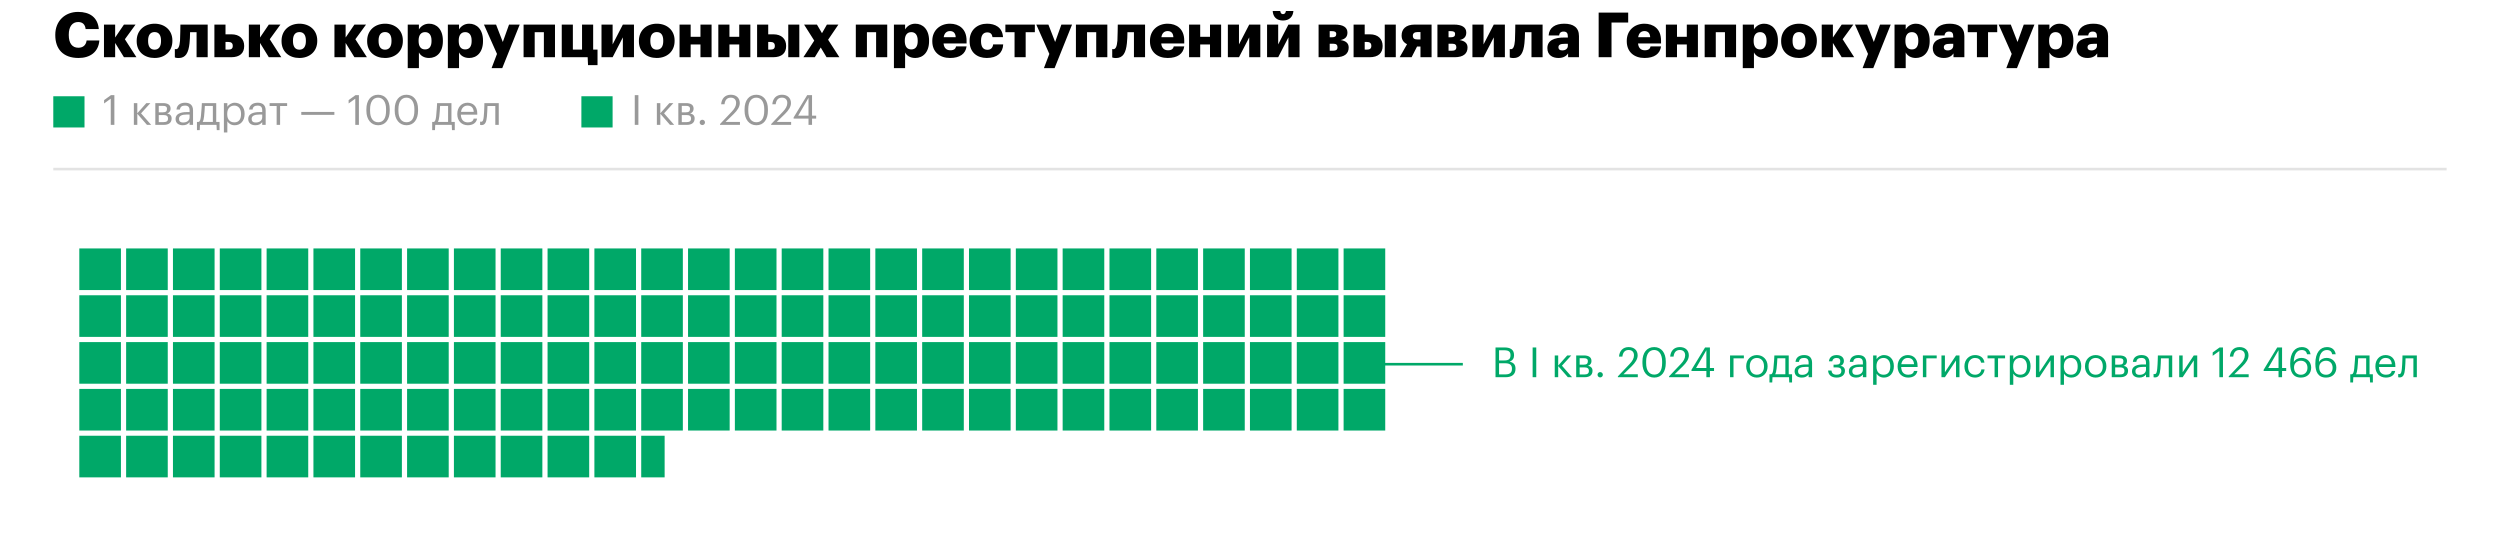 <?xml version="1.0" encoding="UTF-8"?> <svg xmlns="http://www.w3.org/2000/svg" width="961" height="212" viewBox="0 0 961 212" fill="none"><path d="M20.484 65H940.484" stroke="#E3E3E3"></path><path d="M42.572 48V37.936L40.012 39.776V38.48L42.668 36.56H43.964V48H42.572ZM56.493 48L52.781 43.728V48H51.453V39.632H52.781V43.536L56.253 39.632H57.805L54.221 43.568L58.109 48H56.493ZM59.703 48V39.632H62.631C64.199 39.632 65.575 40.112 65.575 41.76V41.808C65.575 42.56 65.175 43.36 64.231 43.6C65.287 43.824 65.975 44.4 65.975 45.488V45.536C65.975 47.2 64.807 48 62.983 48H59.703ZM62.615 40.688H61.031V43.168H62.631C63.735 43.168 64.183 42.784 64.183 41.872V41.824C64.183 40.944 63.623 40.688 62.615 40.688ZM62.855 44.224H61.031V46.944H62.855C64.023 46.944 64.583 46.544 64.583 45.616V45.568C64.583 44.624 64.007 44.224 62.855 44.224ZM70.396 47.088C71.804 47.088 72.876 46.368 72.876 45.072V44.032H71.724C70.044 44.032 68.812 44.448 68.812 45.68C68.812 46.544 69.228 47.088 70.396 47.088ZM70.268 48.144C68.716 48.144 67.484 47.392 67.484 45.68C67.484 43.744 69.532 43.088 71.676 43.088H72.876V42.48C72.876 41.152 72.364 40.592 71.084 40.592C69.932 40.592 69.292 41.072 69.164 42.096H67.836C68.012 40.192 69.532 39.488 71.148 39.488C72.748 39.488 74.204 40.144 74.204 42.48V48H72.876V46.944C72.252 47.728 71.5 48.144 70.268 48.144ZM78.445 44.768C78.333 45.744 78.173 46.416 77.901 46.88H81.821V40.72H78.749C78.701 41.824 78.589 43.52 78.445 44.768ZM76.877 48L76.781 50.032H75.709V46.88H76.301C76.973 46.704 77.085 45.76 77.229 44.688C77.469 42.736 77.597 39.632 77.597 39.632H83.117V46.88H84.397V50.032H83.325L83.229 48H76.877ZM90.095 47.04C91.759 47.04 92.655 45.92 92.655 43.888V43.76C92.655 41.648 91.487 40.592 90.079 40.592C88.527 40.592 87.343 41.616 87.343 43.76V43.888C87.343 46.032 88.463 47.04 90.095 47.04ZM86.063 50.912V39.632H87.391V41.04C87.871 40.224 89.007 39.488 90.223 39.488C92.415 39.488 94.031 41.088 94.031 43.696V43.824C94.031 46.384 92.527 48.144 90.223 48.144C88.847 48.144 87.871 47.456 87.391 46.624V50.912H86.063ZM98.318 47.088C99.726 47.088 100.798 46.368 100.798 45.072V44.032H99.646C97.966 44.032 96.734 44.448 96.734 45.68C96.734 46.544 97.15 47.088 98.318 47.088ZM98.19 48.144C96.638 48.144 95.406 47.392 95.406 45.68C95.406 43.744 97.454 43.088 99.598 43.088H100.798V42.48C100.798 41.152 100.286 40.592 99.006 40.592C97.854 40.592 97.214 41.072 97.086 42.096H95.758C95.934 40.192 97.454 39.488 99.07 39.488C100.67 39.488 102.126 40.144 102.126 42.48V48H100.798V46.944C100.174 47.728 99.422 48.144 98.19 48.144ZM110.372 39.632V40.752H107.668V48H106.34V40.752H103.636V39.632H110.372ZM115.814 44.144V43.024H128.534V44.144H115.814ZM136.572 48V37.936L134.012 39.776V38.48L136.668 36.56H137.964V48H136.572ZM145.379 48.144C142.643 48.144 140.835 45.936 140.835 42.608V41.968C140.835 38.592 142.547 36.416 145.347 36.416C148.163 36.416 149.811 38.672 149.811 41.936V42.576C149.811 45.904 148.195 48.144 145.379 48.144ZM145.379 46.992C147.379 46.992 148.403 45.456 148.403 42.56V41.92C148.403 39.264 147.283 37.536 145.347 37.536C143.411 37.536 142.259 39.136 142.259 41.952V42.592C142.259 45.488 143.475 46.992 145.379 46.992ZM156.27 48.144C153.534 48.144 151.726 45.936 151.726 42.608V41.968C151.726 38.592 153.438 36.416 156.238 36.416C159.054 36.416 160.702 38.672 160.702 41.936V42.576C160.702 45.904 159.086 48.144 156.27 48.144ZM156.27 46.992C158.27 46.992 159.294 45.456 159.294 42.56V41.92C159.294 39.264 158.174 37.536 156.238 37.536C154.302 37.536 153.15 39.136 153.15 41.952V42.592C153.15 45.488 154.366 46.992 156.27 46.992ZM168.867 44.768C168.755 45.744 168.595 46.416 168.323 46.88H172.243V40.72H169.171C169.123 41.824 169.011 43.52 168.867 44.768ZM167.299 48L167.203 50.032H166.131V46.88H166.723C167.395 46.704 167.507 45.76 167.651 44.688C167.891 42.736 168.019 39.632 168.019 39.632H173.539V46.88H174.819V50.032H173.747L173.651 48H167.299ZM179.831 48.144C177.463 48.144 175.783 46.48 175.783 43.904V43.776C175.783 41.248 177.399 39.488 179.703 39.488C181.639 39.488 183.463 40.656 183.463 43.648V44.08H177.159C177.223 45.984 178.135 47.04 179.847 47.04C181.143 47.04 181.895 46.56 182.071 45.584H183.399C183.111 47.264 181.719 48.144 179.831 48.144ZM177.207 43.008H182.103C181.975 41.28 181.079 40.592 179.703 40.592C178.343 40.592 177.431 41.52 177.207 43.008ZM187.178 44.768C186.986 46.976 186.474 48.08 185.114 48.08C184.698 48.08 184.554 48 184.554 48V46.736C184.554 46.736 184.698 46.8 185.002 46.8C185.69 46.8 185.85 45.856 185.962 44.688C186.154 42.736 186.202 39.632 186.202 39.632H191.722V48H190.394V40.752H187.386C187.354 41.856 187.29 43.536 187.178 44.768Z" fill="#999999"></path><rect x="20.484" y="37" width="12" height="12" fill="#00A868"></rect><path d="M244.004 48V36.56H245.396V48H244.004ZM257.54 48L253.828 43.728V48H252.5V39.632H253.828V43.536L257.3 39.632H258.852L255.268 43.568L259.156 48H257.54ZM260.75 48V39.632H263.678C265.246 39.632 266.622 40.112 266.622 41.76V41.808C266.622 42.56 266.222 43.36 265.278 43.6C266.334 43.824 267.022 44.4 267.022 45.488V45.536C267.022 47.2 265.854 48 264.03 48H260.75ZM263.662 40.688H262.078V43.168H263.678C264.782 43.168 265.23 42.784 265.23 41.872V41.824C265.23 40.944 264.67 40.688 263.662 40.688ZM263.902 44.224H262.078V46.944H263.902C265.07 46.944 265.63 46.544 265.63 45.616V45.568C265.63 44.624 265.054 44.224 263.902 44.224ZM269.975 48.08C269.415 48.08 268.951 47.632 268.951 47.056C268.951 46.48 269.415 46.032 269.975 46.032C270.535 46.032 270.999 46.48 270.999 47.056C270.999 47.632 270.535 48.08 269.975 48.08ZM276.773 48V47.68L281.317 42.896C282.357 41.792 282.965 40.752 282.965 39.584C282.965 38.304 282.213 37.536 280.917 37.536C279.589 37.536 278.725 38.288 278.501 40.08H277.205C277.381 37.84 278.741 36.416 280.917 36.416C283.029 36.416 284.373 37.664 284.373 39.632C284.373 41.04 283.477 42.416 282.069 43.792L278.917 46.864H284.437V48H276.773ZM290.754 48.144C288.018 48.144 286.21 45.936 286.21 42.608V41.968C286.21 38.592 287.922 36.416 290.722 36.416C293.538 36.416 295.186 38.672 295.186 41.936V42.576C295.186 45.904 293.57 48.144 290.754 48.144ZM290.754 46.992C292.754 46.992 293.778 45.456 293.778 42.56V41.92C293.778 39.264 292.658 37.536 290.722 37.536C288.786 37.536 287.634 39.136 287.634 41.952V42.592C287.634 45.488 288.85 46.992 290.754 46.992ZM296.445 48V47.68L300.989 42.896C302.029 41.792 302.637 40.752 302.637 39.584C302.637 38.304 301.885 37.536 300.589 37.536C299.261 37.536 298.397 38.288 298.173 40.08H296.877C297.053 37.84 298.413 36.416 300.589 36.416C302.701 36.416 304.045 37.664 304.045 39.632C304.045 41.04 303.149 42.416 301.741 43.792L298.589 46.864H304.109V48H296.445ZM310.79 48V45.6H305.062V45.152L310.294 36.56H312.15V44.464H313.734V45.6H312.15V48H310.79ZM306.822 44.464H310.79V37.616L306.822 44.464Z" fill="#999999"></path><rect x="223.484" y="37" width="12" height="12" fill="#00A868"></rect><rect x="30.484" y="95.5" width="16" height="16" fill="#00A868"></rect><rect x="48.484" y="95.5" width="16" height="16" fill="#00A868"></rect><rect x="66.484" y="95.5" width="16" height="16" fill="#00A868"></rect><rect x="84.484" y="95.5" width="16" height="16" fill="#00A868"></rect><rect x="102.484" y="95.5" width="16" height="16" fill="#00A868"></rect><rect x="120.484" y="95.5" width="16" height="16" fill="#00A868"></rect><rect x="138.484" y="95.5" width="16" height="16" fill="#00A868"></rect><rect x="156.484" y="95.5" width="16" height="16" fill="#00A868"></rect><rect x="174.484" y="95.5" width="16" height="16" fill="#00A868"></rect><rect x="192.484" y="95.5" width="16" height="16" fill="#00A868"></rect><rect x="210.484" y="95.5" width="16" height="16" fill="#00A868"></rect><rect x="228.484" y="95.5" width="16" height="16" fill="#00A868"></rect><rect x="246.484" y="95.5" width="16" height="16" fill="#00A868"></rect><rect x="264.484" y="95.5" width="16" height="16" fill="#00A868"></rect><rect x="282.484" y="95.5" width="16" height="16" fill="#00A868"></rect><rect x="300.484" y="95.5" width="16" height="16" fill="#00A868"></rect><rect x="318.484" y="95.5" width="16" height="16" fill="#00A868"></rect><rect x="336.484" y="95.5" width="16" height="16" fill="#00A868"></rect><rect x="354.484" y="95.5" width="16" height="16" fill="#00A868"></rect><rect x="372.484" y="95.5" width="16" height="16" fill="#00A868"></rect><rect x="30.484" y="113.5" width="16" height="16" fill="#00A868"></rect><rect x="48.484" y="113.5" width="16" height="16" fill="#00A868"></rect><rect x="66.484" y="113.5" width="16" height="16" fill="#00A868"></rect><rect x="84.484" y="113.5" width="16" height="16" fill="#00A868"></rect><rect x="102.484" y="113.5" width="16" height="16" fill="#00A868"></rect><rect x="120.484" y="113.5" width="16" height="16" fill="#00A868"></rect><rect x="138.484" y="113.5" width="16" height="16" fill="#00A868"></rect><rect x="156.484" y="113.5" width="16" height="16" fill="#00A868"></rect><rect x="174.484" y="113.5" width="16" height="16" fill="#00A868"></rect><rect x="192.484" y="113.5" width="16" height="16" fill="#00A868"></rect><rect x="210.484" y="113.5" width="16" height="16" fill="#00A868"></rect><rect x="228.484" y="113.5" width="16" height="16" fill="#00A868"></rect><rect x="246.484" y="113.5" width="16" height="16" fill="#00A868"></rect><rect x="264.484" y="113.5" width="16" height="16" fill="#00A868"></rect><rect x="282.484" y="113.5" width="16" height="16" fill="#00A868"></rect><rect x="300.484" y="113.5" width="16" height="16" fill="#00A868"></rect><rect x="318.484" y="113.5" width="16" height="16" fill="#00A868"></rect><rect x="336.484" y="113.5" width="16" height="16" fill="#00A868"></rect><rect x="354.484" y="113.5" width="16" height="16" fill="#00A868"></rect><rect x="372.484" y="113.5" width="16" height="16" fill="#00A868"></rect><rect x="30.484" y="131.5" width="16" height="16" fill="#00A868"></rect><rect x="48.484" y="131.5" width="16" height="16" fill="#00A868"></rect><rect x="66.484" y="131.5" width="16" height="16" fill="#00A868"></rect><rect x="84.484" y="131.5" width="16" height="16" fill="#00A868"></rect><rect x="102.484" y="131.5" width="16" height="16" fill="#00A868"></rect><rect x="120.484" y="131.5" width="16" height="16" fill="#00A868"></rect><rect x="138.484" y="131.5" width="16" height="16" fill="#00A868"></rect><rect x="156.484" y="131.5" width="16" height="16" fill="#00A868"></rect><rect x="174.484" y="131.5" width="16" height="16" fill="#00A868"></rect><rect x="192.484" y="131.5" width="16" height="16" fill="#00A868"></rect><rect x="210.484" y="131.5" width="16" height="16" fill="#00A868"></rect><rect x="228.484" y="131.5" width="16" height="16" fill="#00A868"></rect><rect x="246.484" y="131.5" width="16" height="16" fill="#00A868"></rect><rect x="264.484" y="131.5" width="16" height="16" fill="#00A868"></rect><rect x="282.484" y="131.5" width="16" height="16" fill="#00A868"></rect><rect x="300.484" y="131.5" width="16" height="16" fill="#00A868"></rect><rect x="318.484" y="131.5" width="16" height="16" fill="#00A868"></rect><rect x="336.484" y="131.5" width="16" height="16" fill="#00A868"></rect><rect x="354.484" y="131.5" width="16" height="16" fill="#00A868"></rect><rect x="372.484" y="131.5" width="16" height="16" fill="#00A868"></rect><rect x="30.484" y="149.5" width="16" height="16" fill="#00A868"></rect><rect x="48.484" y="149.5" width="16" height="16" fill="#00A868"></rect><rect x="66.484" y="149.5" width="16" height="16" fill="#00A868"></rect><rect x="84.484" y="149.5" width="16" height="16" fill="#00A868"></rect><rect x="102.484" y="149.5" width="16" height="16" fill="#00A868"></rect><rect x="120.484" y="149.5" width="16" height="16" fill="#00A868"></rect><rect x="138.484" y="149.5" width="16" height="16" fill="#00A868"></rect><rect x="156.484" y="149.5" width="16" height="16" fill="#00A868"></rect><rect x="174.484" y="149.5" width="16" height="16" fill="#00A868"></rect><rect x="192.484" y="149.5" width="16" height="16" fill="#00A868"></rect><rect x="210.484" y="149.5" width="16" height="16" fill="#00A868"></rect><rect x="228.484" y="149.5" width="16" height="16" fill="#00A868"></rect><rect x="246.484" y="149.5" width="16" height="16" fill="#00A868"></rect><rect x="264.484" y="149.5" width="16" height="16" fill="#00A868"></rect><rect x="282.484" y="149.5" width="16" height="16" fill="#00A868"></rect><rect x="300.484" y="149.5" width="16" height="16" fill="#00A868"></rect><rect x="318.484" y="149.5" width="16" height="16" fill="#00A868"></rect><rect x="336.484" y="149.5" width="16" height="16" fill="#00A868"></rect><rect x="354.484" y="149.5" width="16" height="16" fill="#00A868"></rect><rect x="372.484" y="149.5" width="16" height="16" fill="#00A868"></rect><rect x="390.484" y="149.5" width="16" height="16" fill="#00A868"></rect><rect x="408.484" y="149.5" width="16" height="16" fill="#00A868"></rect><rect x="426.484" y="149.5" width="16" height="16" fill="#00A868"></rect><rect x="444.484" y="149.5" width="16" height="16" fill="#00A868"></rect><rect x="462.484" y="149.5" width="16" height="16" fill="#00A868"></rect><rect x="480.484" y="149.5" width="16" height="16" fill="#00A868"></rect><rect x="498.484" y="149.5" width="16" height="16" fill="#00A868"></rect><rect x="516.484" y="149.5" width="16" height="16" fill="#00A868"></rect><rect x="30.484" y="167.5" width="16" height="16" fill="#00A868"></rect><rect x="48.484" y="167.5" width="16" height="16" fill="#00A868"></rect><rect x="66.484" y="167.5" width="16" height="16" fill="#00A868"></rect><rect x="84.484" y="167.5" width="16" height="16" fill="#00A868"></rect><rect x="102.484" y="167.5" width="16" height="16" fill="#00A868"></rect><rect x="120.484" y="167.5" width="16" height="16" fill="#00A868"></rect><rect x="138.484" y="167.5" width="16" height="16" fill="#00A868"></rect><rect x="156.484" y="167.5" width="16" height="16" fill="#00A868"></rect><rect x="174.484" y="167.5" width="16" height="16" fill="#00A868"></rect><rect x="192.484" y="167.5" width="16" height="16" fill="#00A868"></rect><rect x="210.484" y="167.5" width="16" height="16" fill="#00A868"></rect><rect x="228.484" y="167.5" width="16" height="16" fill="#00A868"></rect><rect x="390.484" y="95.5" width="16" height="16" fill="#00A868"></rect><rect x="408.484" y="95.5" width="16" height="16" fill="#00A868"></rect><rect x="426.484" y="95.5" width="16" height="16" fill="#00A868"></rect><rect x="444.484" y="95.5" width="16" height="16" fill="#00A868"></rect><rect x="462.484" y="95.5" width="16" height="16" fill="#00A868"></rect><rect x="480.484" y="95.5" width="16" height="16" fill="#00A868"></rect><rect x="498.484" y="95.5" width="16" height="16" fill="#00A868"></rect><rect x="516.484" y="95.5" width="16" height="16" fill="#00A868"></rect><rect x="498.484" y="131.5" width="16" height="16" fill="#00A868"></rect><rect x="516.484" y="131.5" width="16" height="16" fill="#00A868"></rect><rect x="390.484" y="113.5" width="16" height="16" fill="#00A868"></rect><rect x="408.484" y="113.5" width="16" height="16" fill="#00A868"></rect><rect x="426.484" y="113.5" width="16" height="16" fill="#00A868"></rect><rect x="444.484" y="113.5" width="16" height="16" fill="#00A868"></rect><rect x="462.484" y="113.5" width="16" height="16" fill="#00A868"></rect><rect x="480.484" y="113.5" width="16" height="16" fill="#00A868"></rect><rect x="498.484" y="113.5" width="16" height="16" fill="#00A868"></rect><rect x="516.484" y="113.5" width="16" height="16" fill="#00A868"></rect><rect x="462.484" y="131.5" width="16" height="16" fill="#00A868"></rect><rect x="480.484" y="131.5" width="16" height="16" fill="#00A868"></rect><rect x="390.484" y="131.5" width="16" height="16" fill="#00A868"></rect><rect x="408.484" y="131.5" width="16" height="16" fill="#00A868"></rect><rect x="426.484" y="131.5" width="16" height="16" fill="#00A868"></rect><rect x="444.484" y="131.5" width="16" height="16" fill="#00A868"></rect><rect x="246.484" y="167.5" width="9" height="16" fill="#00A868"></rect><path d="M574.878 145V133.56H578.318C580.446 133.56 581.998 134.264 581.998 136.52V136.584C581.998 137.624 581.582 138.552 580.27 139C581.934 139.4 582.558 140.248 582.558 141.736V141.8C582.558 143.96 581.086 145 578.798 145H574.878ZM576.238 138.552H578.318C579.998 138.552 580.638 137.944 580.638 136.536V136.472C580.638 135.176 579.886 134.648 578.286 134.648H576.238V138.552ZM576.238 143.912H578.766C580.43 143.912 581.198 143.176 581.198 141.784V141.72C581.198 140.312 580.414 139.64 578.574 139.64H576.238V143.912ZM589.145 145V133.56H590.537V145H589.145ZM602.681 145L598.969 140.728V145H597.641V136.632H598.969V140.536L602.441 136.632H603.993L600.409 140.568L604.297 145H602.681ZM605.891 145V136.632H608.819C610.387 136.632 611.763 137.112 611.763 138.76V138.808C611.763 139.56 611.363 140.36 610.419 140.6C611.475 140.824 612.163 141.4 612.163 142.488V142.536C612.163 144.2 610.995 145 609.171 145H605.891ZM608.803 137.688H607.219V140.168H608.819C609.923 140.168 610.371 139.784 610.371 138.872V138.824C610.371 137.944 609.811 137.688 608.803 137.688ZM609.043 141.224H607.219V143.944H609.043C610.211 143.944 610.771 143.544 610.771 142.616V142.568C610.771 141.624 610.195 141.224 609.043 141.224ZM615.115 145.08C614.555 145.08 614.091 144.632 614.091 144.056C614.091 143.48 614.555 143.032 615.115 143.032C615.675 143.032 616.139 143.48 616.139 144.056C616.139 144.632 615.675 145.08 615.115 145.08ZM621.913 145V144.68L626.457 139.896C627.497 138.792 628.105 137.752 628.105 136.584C628.105 135.304 627.353 134.536 626.057 134.536C624.729 134.536 623.865 135.288 623.641 137.08H622.345C622.521 134.84 623.881 133.416 626.057 133.416C628.169 133.416 629.513 134.664 629.513 136.632C629.513 138.04 628.617 139.416 627.209 140.792L624.057 143.864H629.577V145H621.913ZM635.895 145.144C633.159 145.144 631.351 142.936 631.351 139.608V138.968C631.351 135.592 633.063 133.416 635.863 133.416C638.679 133.416 640.327 135.672 640.327 138.936V139.576C640.327 142.904 638.711 145.144 635.895 145.144ZM635.895 143.992C637.895 143.992 638.919 142.456 638.919 139.56V138.92C638.919 136.264 637.799 134.536 635.863 134.536C633.927 134.536 632.775 136.136 632.775 138.952V139.592C632.775 142.488 633.991 143.992 635.895 143.992ZM641.585 145V144.68L646.129 139.896C647.169 138.792 647.777 137.752 647.777 136.584C647.777 135.304 647.025 134.536 645.729 134.536C644.401 134.536 643.537 135.288 643.313 137.08H642.017C642.193 134.84 643.553 133.416 645.729 133.416C647.841 133.416 649.185 134.664 649.185 136.632C649.185 138.04 648.289 139.416 646.881 140.792L643.729 143.864H649.249V145H641.585ZM655.93 145V142.6H650.202V142.152L655.434 133.56H657.29V141.464H658.874V142.6H657.29V145H655.93ZM651.962 141.464H655.93V134.616L651.962 141.464ZM670.344 137.752H666.36V145H665.032V136.632H670.344V137.752ZM675.332 145.144C672.948 145.144 671.236 143.336 671.236 140.888V140.76C671.236 138.248 672.98 136.488 675.348 136.488C677.716 136.488 679.46 138.232 679.46 140.744V140.872C679.46 143.4 677.716 145.144 675.332 145.144ZM675.348 144.04C677.028 144.04 678.084 142.776 678.084 140.888V140.776C678.084 138.84 677.012 137.592 675.348 137.592C673.668 137.592 672.612 138.84 672.612 140.76V140.888C672.612 142.792 673.652 144.04 675.348 144.04ZM682.914 141.768C682.802 142.744 682.642 143.416 682.37 143.88H686.29V137.72H683.218C683.17 138.824 683.058 140.52 682.914 141.768ZM681.346 145L681.25 147.032H680.178V143.88H680.77C681.442 143.704 681.554 142.76 681.698 141.688C681.938 139.736 682.066 136.632 682.066 136.632H687.586V143.88H688.866V147.032H687.794L687.698 145H681.346ZM692.756 144.088C694.164 144.088 695.236 143.368 695.236 142.072V141.032H694.084C692.404 141.032 691.172 141.448 691.172 142.68C691.172 143.544 691.588 144.088 692.756 144.088ZM692.628 145.144C691.076 145.144 689.844 144.392 689.844 142.68C689.844 140.744 691.892 140.088 694.036 140.088H695.236V139.48C695.236 138.152 694.724 137.592 693.444 137.592C692.292 137.592 691.652 138.072 691.524 139.096H690.196C690.372 137.192 691.892 136.488 693.508 136.488C695.108 136.488 696.564 137.144 696.564 139.48V145H695.236V143.944C694.612 144.728 693.86 145.144 692.628 145.144ZM708.799 138.76V138.808C708.799 139.56 708.351 140.424 707.423 140.6C708.463 140.776 709.199 141.4 709.199 142.488V142.536C709.199 144.056 708.031 145.144 706.015 145.144C703.999 145.144 702.799 144.136 702.719 142.424H704.015C704.111 143.416 704.639 144.04 706.015 144.04C707.247 144.04 707.807 143.512 707.807 142.616V142.568C707.807 141.624 707.231 141.224 706.079 141.224H704.815V140.168H705.855C706.959 140.168 707.407 139.784 707.407 138.872V138.824C707.407 138.104 706.991 137.592 705.967 137.592C705.055 137.592 704.495 137.992 704.303 138.904H703.023C703.247 137.096 704.543 136.488 706.047 136.488C707.551 136.488 708.799 137.272 708.799 138.76ZM713.615 144.088C715.023 144.088 716.095 143.368 716.095 142.072V141.032H714.943C713.263 141.032 712.031 141.448 712.031 142.68C712.031 143.544 712.447 144.088 713.615 144.088ZM713.487 145.144C711.935 145.144 710.703 144.392 710.703 142.68C710.703 140.744 712.751 140.088 714.895 140.088H716.095V139.48C716.095 138.152 715.583 137.592 714.303 137.592C713.151 137.592 712.511 138.072 712.383 139.096H711.055C711.231 137.192 712.751 136.488 714.367 136.488C715.967 136.488 717.423 137.144 717.423 139.48V145H716.095V143.944C715.471 144.728 714.719 145.144 713.487 145.144ZM724.064 144.04C725.728 144.04 726.624 142.92 726.624 140.888V140.76C726.624 138.648 725.456 137.592 724.048 137.592C722.496 137.592 721.312 138.616 721.312 140.76V140.888C721.312 143.032 722.432 144.04 724.064 144.04ZM720.032 147.912V136.632H721.36V138.04C721.84 137.224 722.976 136.488 724.192 136.488C726.384 136.488 728 138.088 728 140.696V140.824C728 143.384 726.496 145.144 724.192 145.144C722.816 145.144 721.84 144.456 721.36 143.624V147.912H720.032ZM733.487 145.144C731.119 145.144 729.439 143.48 729.439 140.904V140.776C729.439 138.248 731.055 136.488 733.359 136.488C735.295 136.488 737.119 137.656 737.119 140.648V141.08H730.815C730.879 142.984 731.791 144.04 733.503 144.04C734.799 144.04 735.551 143.56 735.727 142.584H737.055C736.767 144.264 735.375 145.144 733.487 145.144ZM730.863 140.008H735.759C735.631 138.28 734.735 137.592 733.359 137.592C731.999 137.592 731.087 138.52 730.863 140.008ZM744.469 137.752H740.485V145H739.157V136.632H744.469V137.752ZM747.625 145H746.297V136.632H747.625V143.08L751.897 136.632H753.225V145H751.897V138.552L747.625 145ZM759.222 145.144C756.886 145.144 755.126 143.496 755.126 140.904V140.776C755.126 138.216 756.95 136.488 759.19 136.488C760.934 136.488 762.566 137.288 762.822 139.416H761.51C761.302 138.088 760.342 137.592 759.19 137.592C757.67 137.592 756.502 138.808 756.502 140.776V140.904C756.502 142.952 757.622 144.04 759.238 144.04C760.422 144.04 761.494 143.352 761.638 141.992H762.87C762.694 143.8 761.238 145.144 759.222 145.144ZM770.747 136.632V137.752H768.043V145H766.715V137.752H764.011V136.632H770.747ZM776.61 144.04C778.274 144.04 779.17 142.92 779.17 140.888V140.76C779.17 138.648 778.002 137.592 776.594 137.592C775.042 137.592 773.858 138.616 773.858 140.76V140.888C773.858 143.032 774.978 144.04 776.61 144.04ZM772.578 147.912V136.632H773.906V138.04C774.386 137.224 775.522 136.488 776.738 136.488C778.93 136.488 780.546 138.088 780.546 140.696V140.824C780.546 143.384 779.042 145.144 776.738 145.144C775.362 145.144 774.386 144.456 773.906 143.624V147.912H772.578ZM783.938 145H782.61V136.632H783.938V143.08L788.21 136.632H789.538V145H788.21V138.552L783.938 145ZM796.095 144.04C797.759 144.04 798.655 142.92 798.655 140.888V140.76C798.655 138.648 797.487 137.592 796.079 137.592C794.527 137.592 793.343 138.616 793.343 140.76V140.888C793.343 143.032 794.463 144.04 796.095 144.04ZM792.063 147.912V136.632H793.391V138.04C793.871 137.224 795.007 136.488 796.223 136.488C798.415 136.488 800.031 138.088 800.031 140.696V140.824C800.031 143.384 798.527 145.144 796.223 145.144C794.847 145.144 793.871 144.456 793.391 143.624V147.912H792.063ZM805.566 145.144C803.182 145.144 801.47 143.336 801.47 140.888V140.76C801.47 138.248 803.214 136.488 805.582 136.488C807.95 136.488 809.694 138.232 809.694 140.744V140.872C809.694 143.4 807.95 145.144 805.566 145.144ZM805.582 144.04C807.262 144.04 808.318 142.776 808.318 140.888V140.776C808.318 138.84 807.246 137.592 805.582 137.592C803.902 137.592 802.846 138.84 802.846 140.76V140.888C802.846 142.792 803.886 144.04 805.582 144.04ZM811.75 145V136.632H814.678C816.246 136.632 817.622 137.112 817.622 138.76V138.808C817.622 139.56 817.222 140.36 816.278 140.6C817.334 140.824 818.022 141.4 818.022 142.488V142.536C818.022 144.2 816.854 145 815.03 145H811.75ZM814.662 137.688H813.078V140.168H814.678C815.782 140.168 816.23 139.784 816.23 138.872V138.824C816.23 137.944 815.67 137.688 814.662 137.688ZM814.902 141.224H813.078V143.944H814.902C816.07 143.944 816.63 143.544 816.63 142.616V142.568C816.63 141.624 816.054 141.224 814.902 141.224ZM822.443 144.088C823.851 144.088 824.923 143.368 824.923 142.072V141.032H823.771C822.091 141.032 820.859 141.448 820.859 142.68C820.859 143.544 821.275 144.088 822.443 144.088ZM822.315 145.144C820.763 145.144 819.531 144.392 819.531 142.68C819.531 140.744 821.579 140.088 823.723 140.088H824.923V139.48C824.923 138.152 824.411 137.592 823.131 137.592C821.979 137.592 821.339 138.072 821.211 139.096H819.883C820.059 137.192 821.579 136.488 823.195 136.488C824.795 136.488 826.251 137.144 826.251 139.48V145H824.923V143.944C824.299 144.728 823.547 145.144 822.315 145.144ZM830.46 141.768C830.268 143.976 829.756 145.08 828.396 145.08C827.98 145.08 827.836 145 827.836 145V143.736C827.836 143.736 827.98 143.8 828.284 143.8C828.972 143.8 829.132 142.856 829.244 141.688C829.436 139.736 829.484 136.632 829.484 136.632H835.004V145H833.676V137.752H830.668C830.636 138.856 830.572 140.536 830.46 141.768ZM839.016 145H837.688V136.632H839.016V143.08L843.288 136.632H844.616V145H843.288V138.552L839.016 145ZM853.119 145V134.936L850.559 136.776V135.48L853.215 133.56H854.511V145H853.119ZM856.726 145V144.68L861.27 139.896C862.31 138.792 862.918 137.752 862.918 136.584C862.918 135.304 862.166 134.536 860.87 134.536C859.542 134.536 858.678 135.288 858.454 137.08H857.158C857.334 134.84 858.694 133.416 860.87 133.416C862.982 133.416 864.326 134.664 864.326 136.632C864.326 138.04 863.43 139.416 862.022 140.792L858.87 143.864H864.39V145H856.726ZM875.868 145V142.6H870.14V142.152L875.372 133.56H877.228V141.464H878.812V142.6H877.228V145H875.868ZM871.9 141.464H875.868V134.616L871.9 141.464ZM884.463 145.144C881.343 145.144 880.351 142.808 880.351 139.944V139.672C880.351 135.56 882.207 133.416 884.831 133.416C886.607 133.416 887.871 134.344 888.175 136.184H886.847C886.591 135.128 886.015 134.552 884.735 134.552C883.007 134.552 881.791 136.104 881.727 139.128C882.271 138.2 883.343 137.576 884.671 137.576C886.943 137.576 888.415 139.224 888.415 141.32C888.415 143.608 886.879 145.144 884.463 145.144ZM884.463 144.056C885.967 144.056 886.991 143 886.991 141.384C886.991 139.736 885.999 138.664 884.447 138.664C882.911 138.664 881.823 139.704 881.823 141.192C881.823 143.064 882.927 144.056 884.463 144.056ZM894.135 145.144C891.015 145.144 890.023 142.808 890.023 139.944V139.672C890.023 135.56 891.879 133.416 894.503 133.416C896.279 133.416 897.543 134.344 897.847 136.184H896.519C896.263 135.128 895.687 134.552 894.407 134.552C892.679 134.552 891.463 136.104 891.399 139.128C891.943 138.2 893.015 137.576 894.343 137.576C896.615 137.576 898.087 139.224 898.087 141.32C898.087 143.608 896.551 145.144 894.135 145.144ZM894.135 144.056C895.639 144.056 896.663 143 896.663 141.384C896.663 139.736 895.671 138.664 894.119 138.664C892.583 138.664 891.495 139.704 891.495 141.192C891.495 143.064 892.599 144.056 894.135 144.056ZM906.179 141.768C906.067 142.744 905.907 143.416 905.635 143.88H909.555V137.72H906.483C906.435 138.824 906.323 140.52 906.179 141.768ZM904.611 145L904.515 147.032H903.443V143.88H904.035C904.707 143.704 904.819 142.76 904.963 141.688C905.203 139.736 905.331 136.632 905.331 136.632H910.851V143.88H912.131V147.032H911.059L910.963 145H904.611ZM917.143 145.144C914.775 145.144 913.095 143.48 913.095 140.904V140.776C913.095 138.248 914.711 136.488 917.015 136.488C918.951 136.488 920.775 137.656 920.775 140.648V141.08H914.471C914.535 142.984 915.447 144.04 917.159 144.04C918.455 144.04 919.207 143.56 919.383 142.584H920.711C920.423 144.264 919.031 145.144 917.143 145.144ZM914.519 140.008H919.415C919.287 138.28 918.391 137.592 917.015 137.592C915.655 137.592 914.743 138.52 914.519 140.008ZM924.491 141.768C924.299 143.976 923.787 145.08 922.427 145.08C922.011 145.08 921.867 145 921.867 145V143.736C921.867 143.736 922.011 143.8 922.315 143.8C923.003 143.8 923.163 142.856 923.275 141.688C923.467 139.736 923.515 136.632 923.515 136.632H929.035V145H927.707V137.752H924.699C924.667 138.856 924.603 140.536 924.491 141.768Z" fill="#00A868"></path><path d="M524.312 140H562.313" stroke="#00A868"></path><path d="M30.204 22.288C24.204 22.288 21.252 18.784 21.252 13.528V13.336C21.252 8.056 24.996 4.576 30.012 4.576C34.476 4.576 37.572 6.64 37.98 11.176H32.916C32.724 9.424 31.764 8.464 30.036 8.464C27.828 8.464 26.436 10.192 26.436 13.312V13.504C26.436 16.6 27.756 18.352 30.108 18.352C31.836 18.352 33.06 17.44 33.3 15.544H38.196C37.86 19.984 34.644 22.288 30.204 22.288ZM47.647 22L44.263 16.504V22H39.967V9.448H44.263V14.416L47.647 9.448H52.111L48.007 15.088L52.447 22H47.647ZM59.401 22.288C55.538 22.288 52.538 19.936 52.538 15.88V15.688C52.538 11.656 55.538 9.112 59.425 9.112C63.289 9.112 66.266 11.584 66.266 15.568V15.76C66.266 19.84 63.266 22.288 59.401 22.288ZM59.425 19.096C61.033 19.096 61.898 17.896 61.898 15.808V15.616C61.898 13.504 61.057 12.328 59.425 12.328C57.818 12.328 56.929 13.456 56.929 15.568V15.76C56.929 17.92 57.77 19.096 59.425 19.096ZM72.849 16.648C72.465 20.224 71.433 22.312 68.649 22.312C67.665 22.312 67.233 22.072 67.209 22.072V18.832C67.209 18.832 67.377 18.904 67.665 18.904C68.529 18.904 69.009 17.896 69.201 15.64C69.273 14.752 69.345 9.448 69.345 9.448H79.833V22H75.561V12.376H73.065C73.041 13.96 72.993 15.4 72.849 16.648ZM82.413 22V9.448H86.685V13.192H88.989C92.085 13.192 93.861 14.968 93.861 17.632V17.704C93.861 20.368 92.253 22 88.821 22H82.413ZM86.685 19.072H87.717C88.845 19.072 89.469 18.736 89.469 17.68V17.608C89.469 16.576 88.869 16.12 87.717 16.12H86.685V19.072ZM103.335 22L99.951 16.504V22H95.655V9.448H99.951V14.416L103.335 9.448H107.799L103.695 15.088L108.135 22H103.335ZM115.089 22.288C111.225 22.288 108.225 19.936 108.225 15.88V15.688C108.225 11.656 111.225 9.112 115.113 9.112C118.977 9.112 121.953 11.584 121.953 15.568V15.76C121.953 19.84 118.953 22.288 115.089 22.288ZM115.113 19.096C116.721 19.096 117.585 17.896 117.585 15.808V15.616C117.585 13.504 116.745 12.328 115.113 12.328C113.505 12.328 112.617 13.456 112.617 15.568V15.76C112.617 17.92 113.457 19.096 115.113 19.096ZM136.241 22L132.857 16.504V22H128.561V9.448H132.857V14.416L136.241 9.448H140.705L136.601 15.088L141.041 22H136.241ZM147.995 22.288C144.131 22.288 141.131 19.936 141.131 15.88V15.688C141.131 11.656 144.131 9.112 148.019 9.112C151.883 9.112 154.859 11.584 154.859 15.568V15.76C154.859 19.84 151.859 22.288 147.995 22.288ZM148.019 19.096C149.627 19.096 150.491 17.896 150.491 15.808V15.616C150.491 13.504 149.651 12.328 148.019 12.328C146.411 12.328 145.523 13.456 145.523 15.568V15.76C145.523 17.92 146.363 19.096 148.019 19.096ZM163.405 19C165.013 19 165.877 17.872 165.877 15.808V15.616C165.877 13.408 164.917 12.352 163.405 12.352C161.845 12.352 160.909 13.48 160.909 15.592V15.784C160.909 17.92 161.845 19 163.405 19ZM156.733 26.2V9.448H161.029V11.32C161.749 10.12 163.045 9.112 164.941 9.112C167.869 9.112 170.245 11.32 170.245 15.616V15.808C170.245 20.128 167.869 22.288 164.917 22.288C163.021 22.288 161.653 21.4 161.029 20.152V26.2H156.733ZM178.827 19C180.435 19 181.299 17.872 181.299 15.808V15.616C181.299 13.408 180.339 12.352 178.827 12.352C177.267 12.352 176.331 13.48 176.331 15.592V15.784C176.331 17.92 177.267 19 178.827 19ZM172.155 26.2V9.448H176.451V11.32C177.171 10.12 178.467 9.112 180.363 9.112C183.291 9.112 185.667 11.32 185.667 15.616V15.808C185.667 20.128 183.291 22.288 180.339 22.288C178.443 22.288 177.075 21.4 176.451 20.152V26.2H172.155ZM188.956 26.2L191.044 20.728L186.028 9.448H190.684L193.276 16.144L195.676 9.448H199.78L193.06 26.2H188.956ZM209.065 22V12.376H205.537V22H201.265V9.448H213.337V22H209.065ZM229.689 25.048H226.041L225.897 22H215.937V9.448H220.209V19.072H223.737V9.448H228.009V19.072H229.689V25.048ZM235.49 22H231.218V9.448H235.49V17.08L239.426 9.448H243.698V22H239.426V14.368L235.49 22ZM252.456 22.288C248.592 22.288 245.592 19.936 245.592 15.88V15.688C245.592 11.656 248.592 9.112 252.48 9.112C256.344 9.112 259.32 11.584 259.32 15.568V15.76C259.32 19.84 256.32 22.288 252.456 22.288ZM252.48 19.096C254.088 19.096 254.952 17.896 254.952 15.808V15.616C254.952 13.504 254.112 12.328 252.48 12.328C250.872 12.328 249.984 13.456 249.984 15.568V15.76C249.984 17.92 250.824 19.096 252.48 19.096ZM269.258 22V17.08H265.49V22H261.218V9.448H265.49V14.152H269.258V9.448H273.53V22H269.258ZM284.164 22V17.08H280.396V22H276.124V9.448H280.396V14.152H284.164V9.448H288.436V22H284.164ZM303.006 22V9.448H307.254V22H303.006ZM291.03 22V9.448H295.302V13.192H297.318C300.414 13.192 302.19 14.968 302.19 17.632V17.704C302.19 20.368 300.582 22 297.15 22H291.03ZM295.302 19.072H296.094C297.222 19.072 297.846 18.736 297.846 17.68V17.608C297.846 16.576 297.246 16.12 296.094 16.12H295.302V19.072ZM308.819 22L312.995 15.616L309.083 9.448H314.027L315.971 12.76L317.867 9.448H322.283L318.323 15.28L322.667 22H317.723L315.491 18.256L313.211 22H308.819ZM336.776 22V12.376H333.248V22H328.976V9.448H341.048V22H336.776ZM350.296 19C351.904 19 352.768 17.872 352.768 15.808V15.616C352.768 13.408 351.808 12.352 350.296 12.352C348.736 12.352 347.8 13.48 347.8 15.592V15.784C347.8 17.92 348.736 19 350.296 19ZM343.624 26.2V9.448H347.92V11.32C348.64 10.12 349.936 9.112 351.832 9.112C354.76 9.112 357.136 11.32 357.136 15.616V15.808C357.136 20.128 354.76 22.288 351.808 22.288C349.912 22.288 348.544 21.4 347.92 20.152V26.2H343.624ZM365.189 22.288C361.253 22.288 358.373 19.984 358.373 15.88V15.688C358.373 11.656 361.373 9.112 365.165 9.112C368.597 9.112 371.549 11.08 371.549 15.592V16.72H362.717C362.837 18.376 363.797 19.336 365.333 19.336C366.749 19.336 367.349 18.688 367.517 17.848H371.549C371.165 20.68 368.981 22.288 365.189 22.288ZM362.765 14.296H367.373C367.301 12.784 366.557 11.944 365.165 11.944C363.869 11.944 362.981 12.784 362.765 14.296ZM379.317 22.288C375.573 22.288 372.717 20.104 372.717 15.88V15.688C372.717 11.512 375.717 9.112 379.413 9.112C382.485 9.112 385.317 10.456 385.557 14.272H381.525C381.333 13.096 380.757 12.448 379.509 12.448C377.997 12.448 377.109 13.528 377.109 15.64V15.832C377.109 18.016 377.949 19.144 379.581 19.144C380.781 19.144 381.621 18.424 381.765 17.056H385.629C385.509 20.224 383.373 22.288 379.317 22.288ZM397.795 9.448V12.376H394.267V22H389.995V12.376H386.467V9.448H397.795ZM401.276 26.2L403.364 20.728L398.348 9.448H403.004L405.596 16.144L407.996 9.448H412.1L405.38 26.2H401.276ZM421.385 22V12.376H417.857V22H413.585V9.448H425.657V22H421.385ZM433.177 16.648C432.793 20.224 431.761 22.312 428.977 22.312C427.993 22.312 427.561 22.072 427.537 22.072V18.832C427.537 18.832 427.705 18.904 427.993 18.904C428.857 18.904 429.337 17.896 429.529 15.64C429.601 14.752 429.673 9.448 429.673 9.448H440.161V22H435.889V12.376H433.393C433.369 13.96 433.321 15.4 433.177 16.648ZM448.861 22.288C444.925 22.288 442.045 19.984 442.045 15.88V15.688C442.045 11.656 445.045 9.112 448.837 9.112C452.269 9.112 455.221 11.08 455.221 15.592V16.72H446.389C446.509 18.376 447.469 19.336 449.005 19.336C450.421 19.336 451.021 18.688 451.189 17.848H455.221C454.837 20.68 452.653 22.288 448.861 22.288ZM446.437 14.296H451.045C450.973 12.784 450.229 11.944 448.837 11.944C447.541 11.944 446.653 12.784 446.437 14.296ZM465.125 22V17.08H461.357V22H457.085V9.448H461.357V14.152H465.125V9.448H469.397V22H465.125ZM476.263 22H471.991V9.448H476.263V17.08L480.199 9.448H484.471V22H480.199V14.368L476.263 22ZM493.182 7.888C490.71 7.888 489.366 6.496 489.222 4.216H492.126C492.198 4.888 492.486 5.44 493.182 5.44C493.878 5.44 494.214 4.888 494.31 4.216H497.19C496.998 6.496 495.582 7.888 493.182 7.888ZM491.334 22H487.062V9.448H491.334V17.08L495.27 9.448H499.542V22H495.27V14.368L491.334 22ZM506.866 22V9.448H513.178C516.25 9.448 517.954 10.48 517.954 12.496V12.52C517.954 14.128 517.114 15.016 515.362 15.4C517.33 15.712 518.434 16.6 518.434 18.256V18.28C518.434 20.536 516.898 22 513.49 22H506.866ZM511.138 14.32H512.122C513.13 14.32 513.658 13.96 513.658 13.096C513.658 12.208 513.058 11.968 511.906 11.968H511.138V14.32ZM511.138 19.504H512.386C513.514 19.504 514.138 19.144 514.138 18.16C514.138 17.296 513.682 16.816 512.626 16.816H511.138V19.504ZM532.295 22V9.448H536.543V22H532.295ZM520.319 22V9.448H524.591V13.192H526.607C529.703 13.192 531.479 14.968 531.479 17.632V17.704C531.479 20.368 529.871 22 526.439 22H520.319ZM524.591 19.072H525.383C526.511 19.072 527.135 18.736 527.135 17.68V17.608C527.135 16.576 526.535 16.12 525.383 16.12H524.591V19.072ZM546.028 12.328H544.852C543.724 12.328 543.1 12.832 543.1 13.672V13.744C543.1 14.8 543.7 15.16 544.852 15.16H546.028V12.328ZM544.708 17.896L542.62 22H538.036L540.868 16.984C539.572 16.36 538.78 15.304 538.78 13.696V13.624C538.78 11.2 540.388 9.448 543.82 9.448H550.3V22H546.028V17.896H544.708ZM552.546 22V9.448H558.858C561.93 9.448 563.634 10.48 563.634 12.496V12.52C563.634 14.128 562.794 15.016 561.042 15.4C563.01 15.712 564.114 16.6 564.114 18.256V18.28C564.114 20.536 562.578 22 559.17 22H552.546ZM556.818 14.32H557.802C558.81 14.32 559.338 13.96 559.338 13.096C559.338 12.208 558.738 11.968 557.586 11.968H556.818V14.32ZM556.818 19.504H558.066C559.194 19.504 559.818 19.144 559.818 18.16C559.818 17.296 559.362 16.816 558.306 16.816H556.818V19.504ZM570.271 22H565.999V9.448H570.271V17.08L574.207 9.448H578.479V22H574.207V14.368L570.271 22ZM585.989 16.648C585.605 20.224 584.573 22.312 581.789 22.312C580.805 22.312 580.373 22.072 580.349 22.072V18.832C580.349 18.832 580.517 18.904 580.805 18.904C581.669 18.904 582.149 17.896 582.341 15.64C582.413 14.752 582.485 9.448 582.485 9.448H592.973V22H588.701V12.376H586.205C586.181 13.96 586.133 15.4 585.989 16.648ZM600.546 19.384C601.77 19.384 602.682 18.688 602.682 17.608V16.84H601.554C599.826 16.84 599.058 17.176 599.058 18.208C599.058 18.928 599.538 19.384 600.546 19.384ZM599.058 22.288C596.802 22.288 594.81 21.184 594.81 18.52C594.81 15.568 597.306 14.416 601.482 14.416H602.682V14.128C602.682 12.928 602.394 12.136 601.026 12.136C599.85 12.136 599.418 12.832 599.322 13.624H595.29C595.482 10.6 597.858 9.112 601.29 9.112C604.746 9.112 606.954 10.528 606.954 13.864V22H602.778V20.536C602.178 21.448 601.074 22.288 599.058 22.288ZM614.523 22V4.84H625.875V8.656H619.467V22H614.523ZM632.143 22.288C628.207 22.288 625.327 19.984 625.327 15.88V15.688C625.327 11.656 628.327 9.112 632.119 9.112C635.551 9.112 638.503 11.08 638.503 15.592V16.72H629.671C629.791 18.376 630.751 19.336 632.287 19.336C633.703 19.336 634.303 18.688 634.471 17.848H638.503C638.119 20.68 635.935 22.288 632.143 22.288ZM629.719 14.296H634.327C634.255 12.784 633.511 11.944 632.119 11.944C630.823 11.944 629.935 12.784 629.719 14.296ZM648.406 22V17.08H644.638V22H640.366V9.448H644.638V14.152H648.406V9.448H652.678V22H648.406ZM663.073 22V12.376H659.545V22H655.273V9.448H667.345V22H663.073ZM676.592 19C678.2 19 679.064 17.872 679.064 15.808V15.616C679.064 13.408 678.104 12.352 676.592 12.352C675.032 12.352 674.096 13.48 674.096 15.592V15.784C674.096 17.92 675.032 19 676.592 19ZM669.92 26.2V9.448H674.216V11.32C674.936 10.12 676.232 9.112 678.128 9.112C681.056 9.112 683.432 11.32 683.432 15.616V15.808C683.432 20.128 681.056 22.288 678.104 22.288C676.208 22.288 674.84 21.4 674.216 20.152V26.2H669.92ZM691.534 22.288C687.67 22.288 684.67 19.936 684.67 15.88V15.688C684.67 11.656 687.67 9.112 691.558 9.112C695.422 9.112 698.398 11.584 698.398 15.568V15.76C698.398 19.84 695.398 22.288 691.534 22.288ZM691.558 19.096C693.166 19.096 694.03 17.896 694.03 15.808V15.616C694.03 13.504 693.19 12.328 691.558 12.328C689.95 12.328 689.062 13.456 689.062 15.568V15.76C689.062 17.92 689.902 19.096 691.558 19.096ZM707.952 22L704.568 16.504V22H700.272V9.448H704.568V14.416L707.952 9.448H712.416L708.312 15.088L712.752 22H707.952ZM715.972 26.2L718.06 20.728L713.044 9.448H717.7L720.292 16.144L722.692 9.448H726.796L720.076 26.2H715.972ZM734.928 19C736.536 19 737.4 17.872 737.4 15.808V15.616C737.4 13.408 736.44 12.352 734.928 12.352C733.368 12.352 732.432 13.48 732.432 15.592V15.784C732.432 17.92 733.368 19 734.928 19ZM728.256 26.2V9.448H732.552V11.32C733.272 10.12 734.568 9.112 736.464 9.112C739.392 9.112 741.768 11.32 741.768 15.616V15.808C741.768 20.128 739.392 22.288 736.44 22.288C734.544 22.288 733.176 21.4 732.552 20.152V26.2H728.256ZM748.694 19.384C749.918 19.384 750.83 18.688 750.83 17.608V16.84H749.702C747.974 16.84 747.206 17.176 747.206 18.208C747.206 18.928 747.686 19.384 748.694 19.384ZM747.206 22.288C744.95 22.288 742.958 21.184 742.958 18.52C742.958 15.568 745.454 14.416 749.63 14.416H750.83V14.128C750.83 12.928 750.542 12.136 749.174 12.136C747.998 12.136 747.566 12.832 747.47 13.624H743.438C743.63 10.6 746.006 9.112 749.438 9.112C752.894 9.112 755.102 10.528 755.102 13.864V22H750.926V20.536C750.326 21.448 749.222 22.288 747.206 22.288ZM767.732 9.448V12.376H764.204V22H759.932V12.376H756.404V9.448H767.732ZM771.214 26.2L773.302 20.728L768.286 9.448H772.942L775.534 16.144L777.934 9.448H782.038L775.318 26.2H771.214ZM790.171 19C791.779 19 792.643 17.872 792.643 15.808V15.616C792.643 13.408 791.683 12.352 790.171 12.352C788.611 12.352 787.675 13.48 787.675 15.592V15.784C787.675 17.92 788.611 19 790.171 19ZM783.499 26.2V9.448H787.795V11.32C788.515 10.12 789.811 9.112 791.707 9.112C794.635 9.112 797.011 11.32 797.011 15.616V15.808C797.011 20.128 794.635 22.288 791.683 22.288C789.787 22.288 788.419 21.4 787.795 20.152V26.2H783.499ZM803.936 19.384C805.16 19.384 806.072 18.688 806.072 17.608V16.84H804.944C803.216 16.84 802.448 17.176 802.448 18.208C802.448 18.928 802.928 19.384 803.936 19.384ZM802.448 22.288C800.192 22.288 798.2 21.184 798.2 18.52C798.2 15.568 800.696 14.416 804.872 14.416H806.072V14.128C806.072 12.928 805.784 12.136 804.416 12.136C803.24 12.136 802.808 12.832 802.712 13.624H798.68C798.872 10.6 801.248 9.112 804.68 9.112C808.136 9.112 810.344 10.528 810.344 13.864V22H806.168V20.536C805.568 21.448 804.464 22.288 802.448 22.288Z" fill="black"></path></svg> 